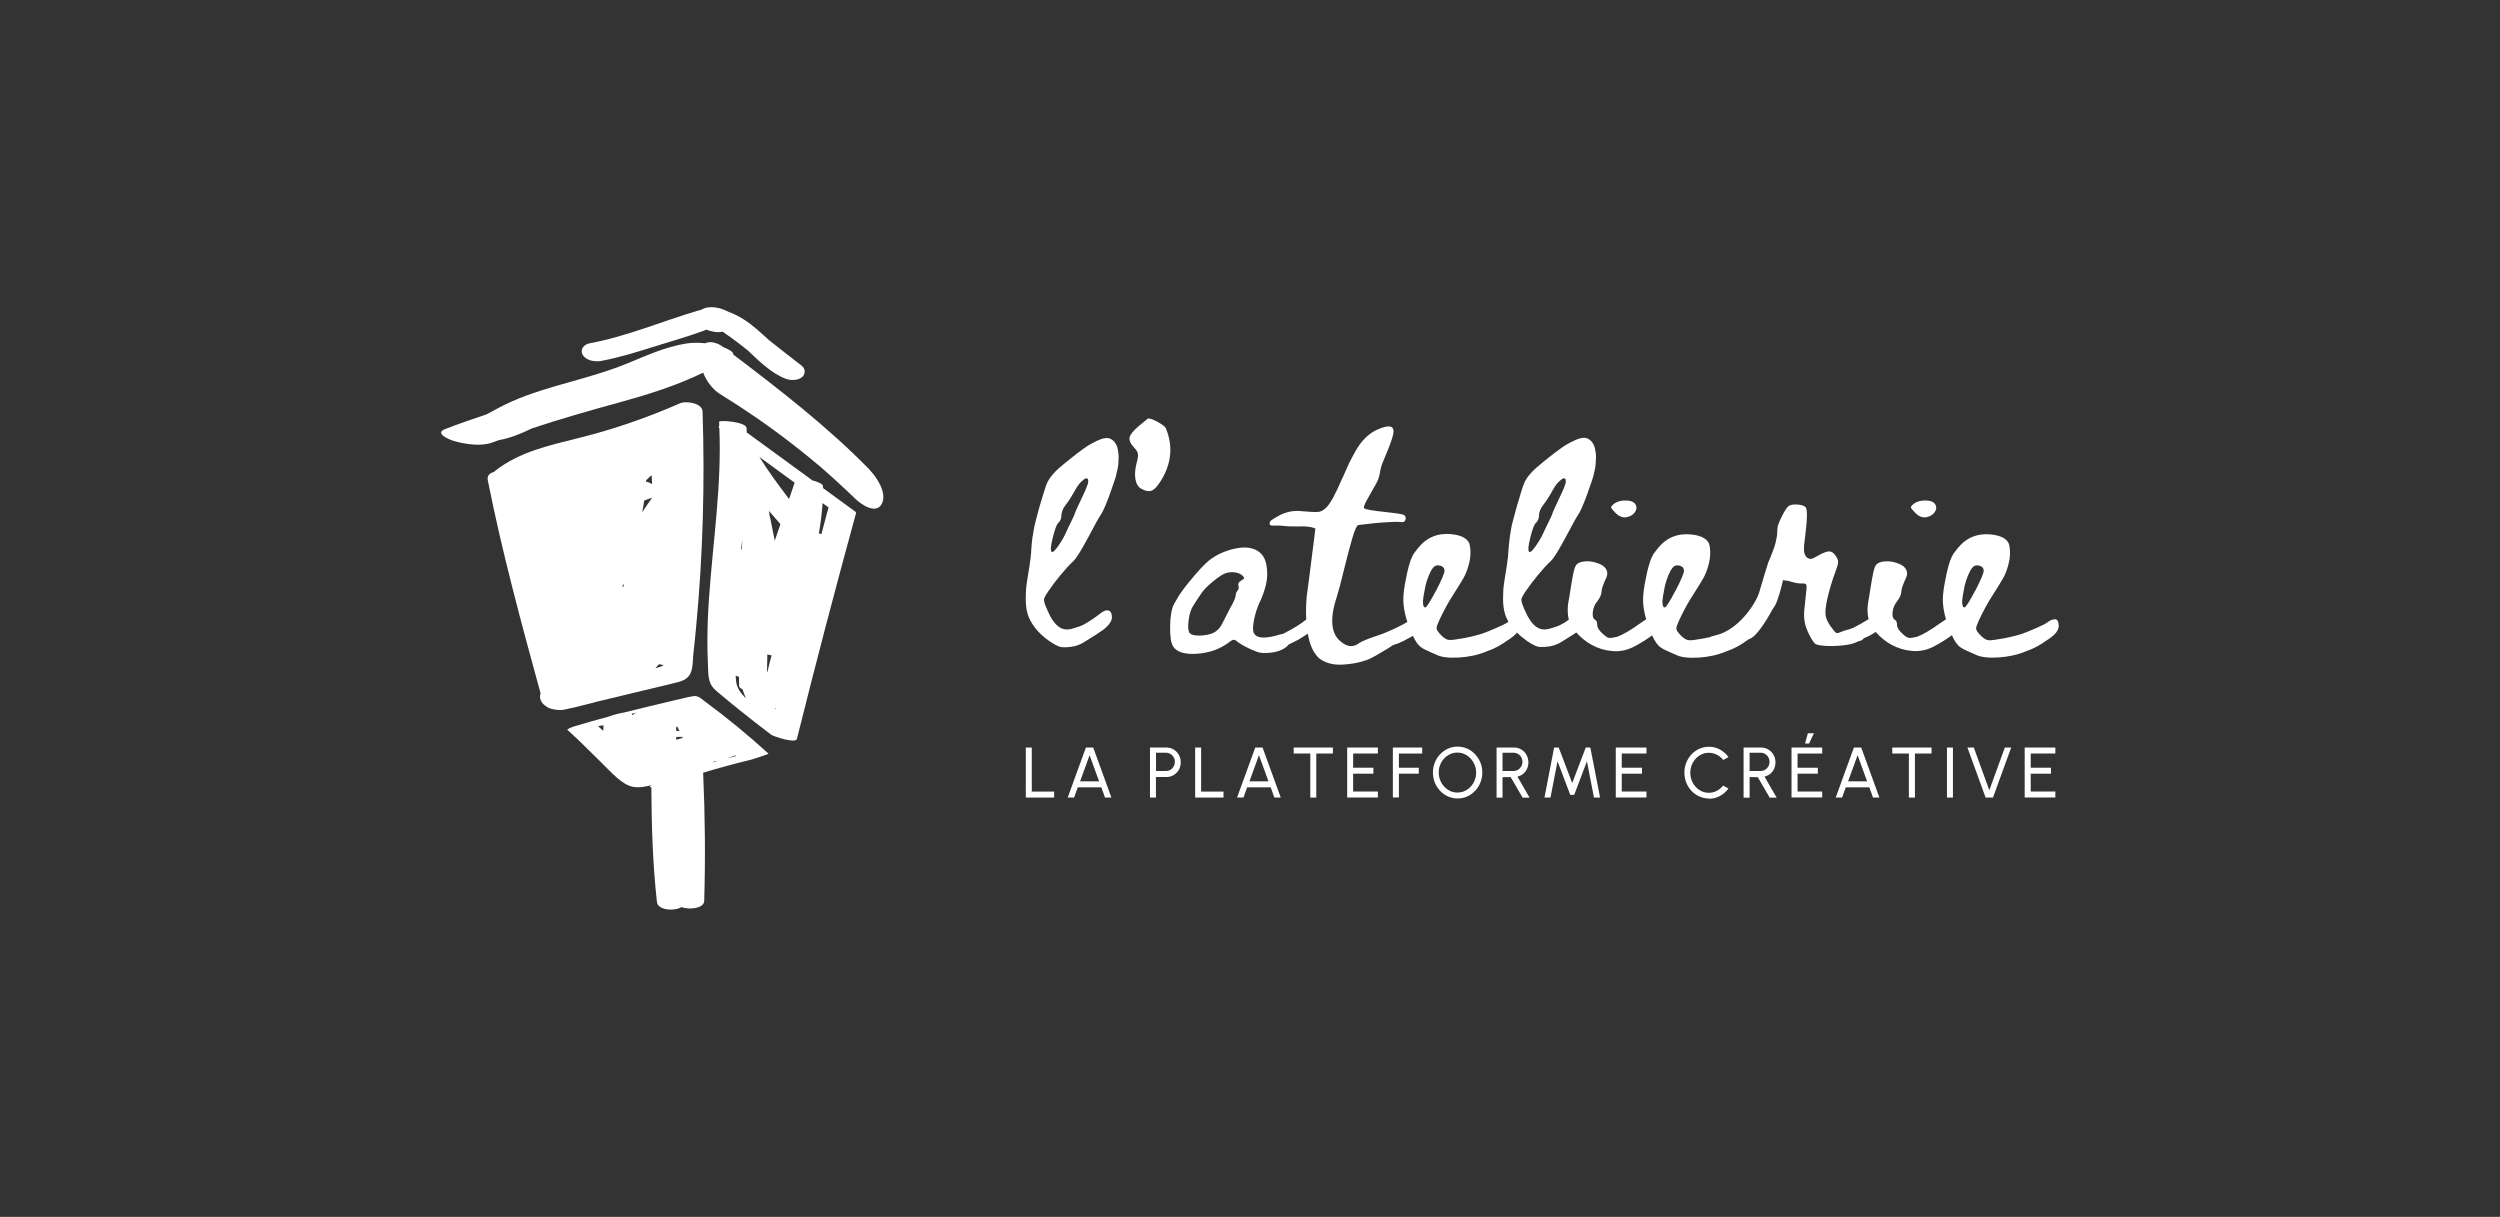 <?xml version="1.0" encoding="UTF-8"?><svg id="Calque_1" xmlns="http://www.w3.org/2000/svg" viewBox="0 0 351.92 171.3"><rect x="0" y="0" width="351.92" height="171.3" fill="#333333" stroke="none"/><defs><style>.cls-1{fill:#fff;stroke-width:0px;}</style></defs><path class="cls-1" d="M144.4,112.27v-7.04h.84v6.2h3.15v.84h-4Z"/><path class="cls-1" d="M152.87,105.23h1.02l2.56,7.04h-.9l-.52-1.44h-3.31l-.52,1.44h-.9l2.56-7.04ZM152.04,109.99h2.68l-1.34-3.68-1.34,3.68Z"/><path class="cls-1" d="M161.88,112.27v-7.04h2.32c.38,0,.72.09,1.02.28.3.18.54.43.72.75s.27.66.27,1.05-.09.75-.27,1.06-.43.56-.73.74c-.31.18-.64.27-1.01.27h-1.48v2.89h-.84ZM162.73,108.53h1.4c.23,0,.44-.06.63-.17s.34-.27.45-.46c.11-.19.17-.41.17-.65s-.06-.46-.17-.66c-.11-.19-.26-.35-.45-.46s-.4-.17-.63-.17h-1.4v2.56Z"/><path class="cls-1" d="M168.24,112.27v-7.04h.84v6.2h3.15v.84h-4Z"/><path class="cls-1" d="M176.71,105.23h1.02l2.56,7.04h-.9l-.52-1.44h-3.31l-.52,1.44h-.9l2.56-7.04ZM175.88,109.99h2.68l-1.34-3.68-1.34,3.68Z"/><path class="cls-1" d="M187.63,105.23v.84h-2.34v6.2h-.84v-6.2h-2.34v-.84h5.53Z"/><path class="cls-1" d="M189.64,112.27v-7.04h4.32v.84h-3.48v2h2.85v.84h-2.85v2.51h3.48v.84h-4.32Z"/><path class="cls-1" d="M196.07,112.27v-7.04h4.13v.84h-3.28v2h2.8v.84h-2.8v3.35h-.84Z"/><path class="cls-1" d="M205.18,112.4c-.48,0-.92-.1-1.34-.28-.42-.19-.79-.45-1.11-.79-.32-.34-.57-.72-.75-1.16-.18-.44-.27-.91-.27-1.42s.09-.98.27-1.42c.18-.44.43-.83.75-1.16.32-.34.69-.6,1.11-.79.42-.19.87-.28,1.34-.28s.93.09,1.35.28.79.45,1.11.79c.32.34.57.72.75,1.16.18.44.27.91.27,1.42s-.09.97-.27,1.42c-.18.44-.43.83-.75,1.16-.32.34-.69.6-1.11.79-.42.19-.87.28-1.35.28ZM205.18,111.56c.37,0,.71-.07,1.02-.22.32-.15.59-.35.83-.61.24-.26.43-.56.56-.9.14-.34.2-.7.2-1.08s-.07-.74-.21-1.08c-.14-.34-.33-.64-.57-.9s-.52-.46-.84-.61c-.32-.15-.66-.22-1.02-.22s-.71.07-1.02.22-.6.35-.84.61c-.24.26-.43.56-.56.9-.14.34-.2.7-.2,1.08s.07.75.21,1.09c.14.34.33.64.57.9s.52.46.84.61.66.22,1.02.22Z"/><path class="cls-1" d="M210.67,112.27v-7.04h2.47c.38,0,.72.09,1.02.28.3.18.55.43.72.75s.27.66.27,1.05c0,.34-.07.65-.2.93-.13.28-.32.51-.55.7-.23.19-.5.31-.79.39l1.71,2.96h-.98l-1.68-2.89h-1.15v2.89h-.84ZM211.51,108.53h1.54c.23,0,.44-.06.63-.17s.34-.27.46-.46c.11-.19.17-.41.17-.65s-.06-.46-.17-.66c-.11-.19-.26-.35-.46-.46s-.4-.17-.63-.17h-1.54v2.56Z"/><path class="cls-1" d="M217.41,112.27l1.36-7.04h.65l1.9,5,1.9-5h.65l1.37,7.04h-.86l-.99-5.11-1.79,4.73h-.56l-1.79-4.73-.99,5.11h-.86Z"/><path class="cls-1" d="M227.45,112.27v-7.04h4.32v.84h-3.48v2h2.85v.84h-2.85v2.51h3.48v.84h-4.32Z"/><path class="cls-1" d="M240.56,112.4c-.48,0-.92-.1-1.34-.28-.42-.19-.79-.45-1.1-.78-.32-.33-.56-.72-.74-1.16-.18-.44-.27-.92-.27-1.42s.09-.98.27-1.42c.18-.44.43-.83.74-1.16.32-.33.68-.6,1.1-.78s.87-.28,1.34-.28c.57,0,1.1.13,1.57.4.48.27.88.62,1.19,1.06l-.75.4c-.23-.31-.53-.55-.89-.74-.36-.18-.73-.27-1.13-.27-.37,0-.71.07-1.02.22-.32.15-.59.35-.83.61-.24.26-.42.56-.56.9-.13.34-.2.7-.2,1.08s.07.75.2,1.09c.14.34.32.64.56.9.24.26.52.46.83.61.32.15.66.22,1.01.22.41,0,.79-.09,1.14-.28.35-.19.64-.43.88-.73l.75.41c-.32.44-.71.79-1.19,1.05s-1.01.39-1.57.39Z"/><path class="cls-1" d="M245.44,112.27v-7.04h2.47c.38,0,.72.09,1.02.28.3.18.55.43.73.75.18.31.27.66.27,1.05,0,.34-.07.65-.2.93-.13.28-.32.51-.55.7-.23.19-.5.31-.79.39l1.71,2.96h-.98l-1.68-2.89h-1.15v2.89h-.85ZM246.29,108.53h1.54c.23,0,.44-.06.63-.17.19-.11.34-.27.46-.46.11-.19.17-.41.17-.65s-.06-.46-.17-.66c-.11-.19-.26-.35-.46-.46-.19-.11-.4-.17-.63-.17h-1.54v2.56Z"/><path class="cls-1" d="M252.19,112.27v-7.04h4.32v.84h-3.47v2h2.85v.84h-2.85v2.51h3.47v.84h-4.32ZM254.09,104.67l.4-1.45h.85l-.68,1.45h-.56Z"/><path class="cls-1" d="M260.98,105.23h1.02l2.56,7.04h-.9l-.52-1.44h-3.31l-.52,1.44h-.9l2.56-7.04ZM260.15,109.99h2.68l-1.34-3.68-1.34,3.68Z"/><path class="cls-1" d="M271.9,105.23v.84h-2.34v6.2h-.85v-6.2h-2.34v-.84h5.53Z"/><path class="cls-1" d="M274.07,112.27v-7.04h.84v7.04h-.84Z"/><path class="cls-1" d="M279.51,112.27l-2.56-7.04h.9l2.18,6.01,2.19-6.01h.89l-2.56,7.04h-1.05Z"/><path class="cls-1" d="M285.01,112.27v-7.04h4.32v.84h-3.47v2h2.85v.84h-2.85v2.51h3.47v.84h-4.32Z"/><path class="cls-1" d="M157.33,63.13c-.08-.34-.23-.64-.45-.92-.22-.27-.49-.44-.81-.52-.42-.1-1.01.04-1.77.42-.34.16-.65.33-.94.5s-.59.37-.9.6c-.31.23-.55.41-.74.54-.18.13-.46.36-.85.67-.39.32-.67.54-.83.66-.42.34-.75.62-1,.84-.25.22-.53.51-.84.86-.31.35-.55.71-.74,1.06-.16.34-.35.88-.57,1.62-.02.08-.1.33-.23.77-.13.43-.21.69-.24.79-.03.1-.1.34-.21.73-.11.39-.18.66-.21.79-.03.14-.09.39-.19.74-.1.35-.17.62-.2.79s-.08.43-.13.75c-.06.32-.11.6-.14.83-.03.23-.06.49-.09.76-.03.28-.05.55-.07.81-.02.68-.11,1.5-.26,2.44-.15.95-.27,1.75-.38,2.4-.1.65-.15,1.38-.15,2.21s.09,1.54.27,2.16c.18.62.53,1.27,1.05,1.95.52.68,1.2,1.31,2.04,1.89.66.44,1.16.71,1.5.79s.85.08,1.53-.01c.7-.08,1.39-.35,2.07-.81.16-.1.4-.25.72-.45.32-.2.56-.35.72-.45.06-.04.2-.14.42-.29.22-.15.39-.26.51-.34s.27-.21.46-.38c.19-.17.33-.32.43-.45.1-.13.2-.29.29-.46.09-.18.13-.36.13-.54-.02-.56-.19-.88-.52-.95s-.71.08-1.16.46c-.56.44-1.15.85-1.77,1.23-.5.3-.86.48-1.08.54-.08.02-.27.08-.56.18s-.53.17-.72.21c-.19.04-.38.06-.55.06-.9,0-1.69-.65-2.37-1.95-.56-1.14-.84-1.87-.84-2.19-.04-.18.18-.62.66-1.32.48-.7,1.05-1.45,1.71-2.25.66-.8,1.26-1.45,1.8-1.95.38-.36,1.06-1.45,2.04-3.27.96-1.82,1.54-2.87,1.74-3.15.3-.42.7-1.3,1.2-2.64.02-.06.11-.29.25-.71.15-.41.24-.67.27-.76s.11-.33.24-.71c.13-.37.21-.63.24-.78.03-.15.08-.39.17-.73s.12-.61.14-.81c0-.2.02-.44.04-.74.02-.29.01-.56-.02-.81-.03-.25-.07-.5-.13-.74ZM152.26,70.15c-.62,1.3-.93,1.98-.93,2.04,0,.12-.33.84-.99,2.16-.32.74-.64,1.38-.97,1.9-.33.53-.61.92-.84,1.17-.23.25-.4.34-.5.26-.18-.18-.12-.85.17-2.01.29-1.16.54-1.84.76-2.04.3-.28.45-.64.45-1.08s.2-.95.6-1.47c.44-.56.91-1.3,1.41-2.22.32-.56.65-.97.99-1.23.52-.46.78-.4.78.18,0,.28-.31,1.06-.93,2.34Z"/><path class="cls-1" d="M163.01,59.42c-.63-.35-1.09-.52-1.4-.52l-1.35,1.11c-.74.64-1.16,1.16-1.25,1.56s.13.89.67,1.47c.3.32.47.61.51.87s-.03.71-.21,1.35c-.22.88-.26,1.64-.13,2.28.13.64.42,1.07.86,1.29.56.3,1.02.38,1.38.25.36-.13.76-.53,1.2-1.21,1.62-2.48,1.89-5.02.81-7.62-.1-.2-.46-.47-1.09-.83Z"/><path class="cls-1" d="M229.04,72.79c.54-.12.92-.38,1.16-.78.23-.4.21-.77-.05-1.11-.24-.3-.68-.45-1.33-.45s-1.18.15-1.6.45c-.3.24-.44.42-.42.54.02.12.22.37.6.75.54.54,1.09.74,1.65.6Z"/><path class="cls-1" d="M247.13,87.2c-.33-.07-.71.08-1.16.44-.2.16-.74.43-1.62.81s-1.55.65-2.01.81c-1.22.36-2.35.61-3.39.75-.66.12-1.12.15-1.37.09-.25-.06-.54-.24-.86-.54-.5-.48-.75-.85-.75-1.11,0-.32.44-1.31,1.32-2.97.24-.46.63-1.12,1.19-1.98.55-.86.98-1.56,1.29-2.1.31-.54.57-1.22.78-2.05s.25-1.64.13-2.42c-.14-1-1.07-1.57-2.79-1.71-1.66-.12-3.03.38-4.11,1.5-.26.26-.6.68-1.02,1.26-.08.14-.16.29-.24.46-.08.17-.15.33-.21.5-.06.16-.12.35-.18.58-.06.23-.11.41-.15.54-.04.13-.08.33-.14.58-.05.26-.08.43-.1.51-.3,1.36-.45,2.46-.45,3.3s.16,1.75.44,2.73c-.29.18-.59.38-.94.63-1.28.92-2.33,1.53-3.15,1.83-.56.14-.95.19-1.16.15-.21-.04-.5-.23-.86-.57-.52-.46-.78-.87-.78-1.23,0-.42-.11-.67-.33-.75-.26-.18-.36-.55-.29-1.12.07-.57.28-1.05.62-1.46.4-.54.6-.99.6-1.35,0-.38.23-1.05.69-2.01.16-.4.17-.76.01-1.08s-.42-.58-.83-.77c-.4-.19-.82-.32-1.26-.39-.44-.07-.87-.06-1.28.01-.41.08-.7.23-.88.45-.16.2-.3.62-.43,1.25s-.25,1.36-.38,2.17c-.12.82-.2,1.3-.24,1.44-.22,1.07-.21,2.02,0,2.85-.19.13-.37.27-.56.39-.5.3-.86.48-1.08.54-.08.02-.26.08-.55.18s-.53.17-.72.21c-.19.04-.38.06-.56.06-.9,0-1.69-.65-2.37-1.95-.56-1.14-.84-1.87-.84-2.19-.04-.18.18-.62.66-1.32.48-.7,1.05-1.45,1.71-2.25.66-.8,1.26-1.45,1.8-1.95.38-.36,1.06-1.45,2.04-3.27.96-1.82,1.54-2.87,1.74-3.15.3-.42.7-1.3,1.2-2.64.02-.06.1-.29.25-.71s.24-.67.27-.76c.03-.1.11-.33.24-.71s.21-.63.24-.78c.03-.15.08-.39.17-.73s.12-.61.13-.81.03-.44.04-.74c.02-.29.02-.56-.01-.81s-.08-.5-.13-.74c-.08-.34-.23-.64-.45-.92-.22-.27-.49-.44-.81-.52-.42-.1-1.01.04-1.77.42-.34.16-.66.33-.95.5s-.59.37-.9.6c-.31.23-.56.41-.74.54s-.46.36-.86.67c-.39.32-.67.54-.82.66-.42.34-.76.62-1,.84-.25.22-.53.51-.84.86-.31.35-.55.71-.73,1.06-.16.34-.35.88-.57,1.62-.02.08-.09.33-.22.77-.13.43-.21.69-.24.79-.03.1-.1.34-.21.73-.11.39-.18.66-.21.79-.03.14-.1.39-.2.74-.1.35-.17.62-.2.79-.03.18-.07.43-.13.75-.06.32-.1.6-.13.83-.03.23-.06.49-.09.76-.03.28-.06.55-.08.81-.02.68-.1,1.5-.25,2.44-.15.95-.28,1.75-.38,2.4-.1.65-.15,1.38-.15,2.21s.09,1.54.27,2.16c.1.36.27.73.49,1.11-.04.03-.08.05-.12.09-.2.16-.74.43-1.62.81s-1.55.65-2.01.81c-1.22.36-2.35.61-3.39.75-.66.12-1.12.15-1.37.09-.25-.06-.54-.24-.86-.54-.5-.48-.75-.85-.75-1.11,0-.32.44-1.31,1.32-2.97.24-.46.63-1.12,1.19-1.98.55-.86.98-1.56,1.29-2.1.31-.54.57-1.22.78-2.05s.25-1.64.13-2.42c-.14-1-1.07-1.57-2.79-1.71-1.66-.12-3.03.38-4.11,1.5-.26.26-.6.68-1.02,1.26-.08.14-.16.29-.24.46-.08.17-.15.33-.21.5-.06.16-.12.35-.18.58-.06.23-.11.41-.15.54-.04.13-.08.33-.14.58-.05.26-.08.43-.1.51-.3,1.36-.45,2.46-.45,3.3,0,.95.2,2,.57,3.15-.92.54-2.07,1.09-3.46,1.65-.02,0-.22.07-.61.21-.39.14-.77.27-1.14.4s-.73.28-1.08.44c-.35.16-.55.28-.61.36-.36.22-.69.33-.99.33-.5.02-1.04-.23-1.62-.75-1.28-1.14-1.41-3.24-.39-6.3.2-.6.51-1.79.94-3.55.43-1.77.83-3.28,1.19-4.52.36-1.24.65-1.88.87-1.92.42-.04.94-.1,1.56-.18.64-.08,1.26-.14,1.86-.18.6-.04,1.14-.07,1.62-.09.48,0,.8.01.96.03.4.06.62-.1.66-.48.04-.28-.08-.47-.38-.57s-1.1-.22-2.44-.36c-1.92-.2-2.93-.38-3.03-.54-.1-.12.04-.52.42-1.2.32-.58.72-1.29,1.2-2.13.3-.5.49-1,.57-1.5.08-.5.18-.93.3-1.29.1-.28.26-.67.48-1.17.78-1.82,1.17-2.99,1.17-3.51,0-.9-.84-.95-2.52-.15-.52.26-1.02.63-1.5,1.11s-.92,1.08-1.32,1.79c-.4.71-.71,1.29-.93,1.75s-.5,1.09-.84,1.89c-.08.16-.14.28-.18.36-.9,2.12-1.62,3.43-2.16,3.93-.36.38-.73.59-1.1.64s-1.3,0-2.8-.13c-.48-.02-.95.02-1.41.13s-.83.24-1.09.38c-.27.14-.53.29-.78.43-.25.15-.38.24-.41.26-.3.14-.43.37-.39.69.02.06.08.11.17.13.09.03.21.04.36.04h.9c.15,0,.27.01.35.03.4.06,1.09.09,2.07.09.42-.02.83-.02,1.23,0,.66.06,1.11.16,1.35.3l-.29,2.32c-.19,1.55-.39,3.13-.6,4.74-.21,1.61-.33,2.46-.34,2.57-.06.68-.09,1.39-.09,2.13,0,.34.01.69.03,1.05-.03.02-.06.04-.09.06-.72.58-1.72,1.2-3,1.86-.06.04-.15.08-.27.12-.08,0-.16,0-.24.03-2.12.66-3.37.61-3.75-.15-.18-.28-.19-.87-.02-1.77.17-.9.43-1.73.77-2.49.4-.8.71-1.66.93-2.57.22-.91.24-1.85.06-2.82-.18-.97-.66-1.66-1.44-2.06-.64-.32-1.38-.43-2.21-.33-.83.1-1.62.31-2.38.62-.76.31-1.42.69-1.98,1.12-.72.58-1.71,1.65-2.97,3.21-.38.46-.65.81-.81,1.05-.16.22-.33.46-.51.72-.16.26-.39.66-.69,1.2-.34.62-.53,1.65-.56,3.09-.03,1.44.12,2.41.44,2.91.52.78,1.62,1.12,3.31,1.01,1.69-.11,3.15-.61,4.37-1.49.38-.3.64-.46.78-.48.14-.02.31.05.51.21.3.28.91.64,1.83,1.08.62.28,1.1.46,1.46.53.35.07.84.06,1.49-.01,1.02-.12,1.8-.44,2.34-.96l.15-.18c.44-.22.68-.34.72-.36.42-.18.82-.4,1.2-.66.06-.04.15-.1.27-.18.12-.08.22-.14.3-.19.06-.04.14-.09.21-.15.1.61.25,1.2.46,1.74.29.73.67,1.3,1.12,1.72.38.32.86.56,1.43.72.57.16,1.16.22,1.78.19.62-.03,1.21-.09,1.77-.19.56-.1,1.1-.24,1.62-.42.38-.12.87-.35,1.47-.7.6-.35,1.13-.67,1.61-.96.47-.29.71-.45.73-.47.54-.16,1.06-.37,1.56-.63.06-.04.18-.11.38-.21.19-.1.34-.18.46-.24.11-.05.25-.14.41-.23.37.8.76,1.35,1.16,1.61.24.18.64.39,1.2.63.56.24.88.38.96.42.66.34,1.71.47,3.15.39,1.4-.08,2.71-.37,3.93-.87l.07-.03c.05-.02.12-.05.2-.08.08-.03.16-.06.24-.09.08-.03.15-.06.22-.09.07-.03.12-.05.17-.07.5-.22.99-.49,1.47-.81.04-.04.18-.13.41-.29.23-.15.41-.26.53-.34s.27-.2.46-.36c.19-.16.33-.3.43-.43.01-.02.02-.04.04-.06.41.42.88.81,1.42,1.19.66.44,1.16.71,1.5.79s.85.08,1.53-.01c.7-.08,1.39-.35,2.07-.81.16-.1.4-.25.72-.45.32-.2.56-.35.72-.45.06-.04.19-.13.4-.27.62.7,1.33,1.29,2.15,1.74.91.5,1.88.79,2.91.88,1.03.09,2.02-.1,2.98-.58.97-.5,1.85-1.05,2.63-1.63.38.84.78,1.42,1.2,1.69.24.18.64.39,1.2.63.56.24.88.38.96.42.66.34,1.71.47,3.15.39,1.4-.08,2.71-.37,3.93-.87l.07-.03c.05-.02.12-.05.2-.08.08-.03.16-.06.24-.09.08-.03.15-.06.22-.09.07-.03.12-.05.17-.07.5-.22.99-.49,1.47-.81.04-.04.18-.13.41-.29.23-.15.41-.26.53-.34s.27-.2.46-.36c.19-.16.33-.3.43-.43.1-.13.2-.29.29-.46.09-.18.12-.36.11-.54,0-.56-.17-.88-.5-.95ZM215.42,75.67c.29-1.16.54-1.84.77-2.04.3-.28.45-.64.45-1.08s.2-.95.6-1.47c.44-.56.91-1.3,1.41-2.22.32-.56.65-.97.99-1.23.52-.46.78-.4.78.18,0,.28-.31,1.06-.93,2.34-.62,1.3-.93,1.98-.93,2.04,0,.12-.33.84-.99,2.16-.32.74-.65,1.38-.98,1.9-.33.53-.61.92-.84,1.17-.23.25-.39.34-.5.26-.18-.18-.12-.85.17-2.01ZM174.76,81.7c-.38.2-.52.46-.42.78.08.24.03.46-.14.67s-.25.42-.25.62c0,.32-.26.93-.78,1.83-.3.58-.69,1.34-1.17,2.28-.28.56-.71.98-1.29,1.26-.6.22-1.24.33-1.92.33s-1.12-.12-1.32-.36c-.22-.28-.27-.88-.15-1.8s.35-1.62.69-2.1c.28-.46.62-.98,1.02-1.56.3-.5.88-1.1,1.72-1.8.85-.7,1.49-1.1,1.91-1.2.42-.12.85-.14,1.29-.06.44.08.78.25,1.02.51.12.12.17.22.15.3-.02.08-.14.18-.36.3ZM202.13,83.17c-.82,1.56-1.32,2.34-1.5,2.34-.16,0-.26-.15-.3-.46-.04-.31-.02-.69.06-1.15s.17-.94.27-1.44c.12-.5.28-.99.48-1.47.2-.48.4-.84.6-1.08.24-.3.57-.4.98-.29s.62.36.62.74c0,.32-.4,1.26-1.2,2.82ZM235.84,83.17c-.82,1.56-1.32,2.34-1.5,2.34-.16,0-.26-.15-.3-.46-.04-.31-.02-.69.06-1.15s.17-.94.27-1.44c.12-.5.28-.99.48-1.47.2-.48.4-.84.6-1.08.24-.3.57-.4.98-.29s.62.36.62.74c0,.32-.4,1.26-1.2,2.82Z"/><path class="cls-1" d="M271.24,72.79c.54-.12.92-.38,1.16-.78.23-.4.21-.77-.05-1.11-.24-.3-.68-.45-1.33-.45s-1.18.15-1.6.45c-.3.24-.44.42-.42.54.02.12.22.37.6.75.54.54,1.09.74,1.65.6Z"/><path class="cls-1" d="M289.33,87.2c-.33-.07-.71.08-1.16.44-.2.16-.74.43-1.62.81s-1.55.65-2.01.81c-1.22.36-2.35.61-3.39.75-.66.12-1.12.15-1.37.09-.25-.06-.54-.24-.86-.54-.5-.48-.75-.85-.75-1.11,0-.32.44-1.31,1.32-2.97.24-.46.63-1.12,1.19-1.98.55-.86.98-1.56,1.29-2.1.31-.54.57-1.22.78-2.05s.25-1.64.13-2.42c-.14-1-1.07-1.57-2.79-1.71-1.66-.12-3.03.38-4.11,1.5-.26.26-.6.68-1.02,1.26-.08.14-.16.29-.24.46-.08.17-.15.33-.21.5-.06.16-.12.35-.18.58-.06.23-.11.41-.15.54-.04.13-.08.33-.14.58-.05.26-.08.43-.1.51-.3,1.36-.45,2.46-.45,3.3s.16,1.75.44,2.73c-.29.18-.59.38-.94.63-1.28.92-2.33,1.53-3.15,1.83-.56.14-.95.19-1.16.15-.21-.04-.5-.23-.86-.57-.52-.46-.78-.87-.78-1.23,0-.42-.11-.67-.33-.75-.26-.18-.36-.55-.29-1.12.07-.57.28-1.05.62-1.46.4-.54.6-.99.6-1.35,0-.38.23-1.05.69-2.01.16-.4.17-.76.01-1.08s-.42-.58-.83-.77c-.4-.19-.82-.32-1.26-.39-.44-.07-.87-.06-1.28.01-.41.08-.7.23-.88.45-.16.2-.3.62-.43,1.25s-.25,1.36-.38,2.17c-.12.82-.2,1.3-.24,1.44-.21,1.05-.21,1.97,0,2.78-.63.39-1.34.79-2.14,1.21-.2.1-.61.23-1.23.39-.06.02-.17.07-.34.13-.17.07-.33.13-.48.18-.15.05-.25.06-.31.04-.14-.04-.33-.23-.57-.57-.56-.7-.88-1.31-.97-1.83-.09-.52-.02-1.32.22-2.4.32-1.36.68-2.57,1.08-3.63.28-.74.43-1.24.45-1.5.02-.26-.08-.55-.3-.87-.28-.44-.58-.67-.92-.69-.33-.02-.87.18-1.61.6-.5.3-.84.46-1.02.46-.18.01-.39-.08-.63-.28-.2-.24-.31-.56-.33-.96-.02-.38.06-1.23.24-2.55.24-2.02.24-3.18,0-3.48-.18-.2-.54-.33-1.09-.38s-.99.01-1.3.19c-.24.18-.57.68-.98,1.5-.41.82-.61,1.39-.61,1.71,0,.28-.02.55-.04.82-.03.27-.08.56-.15.86s-.13.55-.2.76c-.06.21-.16.48-.29.81s-.22.57-.28.72c-.06.15-.17.42-.33.79-.09.22-.73,2.36-1.27,4.19-.45,1.52-2.87,5.31-6.15,6.06-3.09.71,3.94.66,4.82.46.8-.18,2.19-2.24,3.16-4.05.11-.21.43-.53.68-1.23.25-.7.45-1.36.61-2,.16-.63.23-.94.21-.94.22,0,.48.04.77.1.29.07.58.15.88.23s.57.12.81.12h.48c.12.02.21.05.29.1.07.05.1.12.1.22v.42c-.16,1.44-.27,2.5-.33,3.18-.04.66,0,1.28.15,1.86.04.2.14.49.3.87.16.38.35.76.57,1.14s.42.63.6.75c.22.12.7.21,1.44.25s1.56.02,2.46-.08c.9-.1,1.58-.28,2.04-.54.24-.06.42-.12.54-.18.12-.06.2-.14.24-.24.08-.04.14-.07.18-.09.5-.2.99-.46,1.47-.78.02-.02.05-.04.07-.06.63.73,1.36,1.33,2.21,1.8.91.5,1.88.79,2.91.88,1.03.09,2.02-.1,2.98-.58.97-.5,1.85-1.05,2.63-1.63.38.84.78,1.42,1.2,1.69.24.18.64.39,1.2.63.56.24.88.38.96.42.66.34,1.71.47,3.15.39,1.4-.08,2.71-.37,3.93-.87l.07-.03c.05-.02.12-.05.2-.08.08-.03.16-.06.24-.09.08-.03.15-.06.22-.09.07-.03.12-.05.17-.07.5-.22.99-.49,1.47-.81.04-.04.18-.13.41-.29.23-.15.41-.26.53-.34s.27-.2.46-.36c.19-.16.33-.3.43-.43.1-.13.2-.29.29-.46.09-.18.12-.36.11-.54,0-.56-.17-.88-.5-.95ZM278.03,83.17c-.82,1.56-1.32,2.34-1.5,2.34-.16,0-.26-.15-.3-.46-.04-.31-.02-.69.06-1.15s.17-.94.27-1.44c.12-.5.28-.99.48-1.47.2-.48.4-.84.6-1.08.24-.3.57-.4.98-.29s.62.36.62.74c0,.32-.4,1.26-1.2,2.82Z"/><path class="cls-1" d="M83.63,98.87c2.4-.58,4.79-1.16,7.19-1.73,1.28-.31,2.56-.61,3.83-.92.92-.23,1.96-.39,2.47-1.29.45-.8.39-1.97.48-2.85.15-1.3.28-2.6.4-3.91.95-10.05,1.23-20.16.9-30.25-.04-1.2-2.35-1.51-3.14-1.16-4.55,1.99-9.25,3.63-14.07,4.84-4.18,1.05-8.51,1.95-11.98,4.67-.07.05-.12.11-.17.17-.59.14-1,.51-.88,1.14,2.01,10.12,4.71,20.08,7.44,30.03-.06.14-.09.31-.08.5.03.69.55,1.18,1.13,1.5.45.25,1.84.5,2.61.2,0,0,.02,0,.03,0,1.29-.25,2.56-.62,3.83-.92ZM86.29,72.43s-.01.05-.02.07v-.06s0,0,.02-.01ZM87.68,82.73c-.01-.12-.03-.24-.04-.36.08-.03.16-.07.23-.11-.06.16-.13.31-.19.47ZM90.4,72.1c.11-.55.2-1.09.28-1.64,0,0,0,0,0,0,.35-.13.7-.26,1.05-.39.03-.01.06-.03.08-.04l-1.42,2.08ZM91.6,67.01s.09-.08.13-.12c0,.11.01.23.02.34.02.31.03.62.04.93-.25-.18-.54-.3-.85-.37,0-.06,0-.11,0-.17.22-.2.44-.4.65-.61ZM92.77,93.49c.21.06.43.1.64.12-.17.19-.64.33-1.15.44.17-.18.34-.37.51-.55Z"/><path class="cls-1" d="M120.3,71.95c-1.48-1.08-2.97-2.17-4.45-3.25,0-.09,0-.18,0-.27,0-.29-.69-.6-1.49-.81-3.08-2.25-6.17-4.5-9.25-6.75-.01-.21,0-.41-.02-.62-.05-.88-3.88-1.15-3.86-.87.01.19,0,.38.02.56-.07.04-.1.11-.06.2.02.05.05.09.07.14.35,8-.9,15.93-1.45,23.89-.14,2-.23,4.01-.23,6.02,0,1.04.02,2.09.07,3.13.04.91-.01,1.98.34,2.84.28.68.87,1.12,1.42,1.58.83.7,1.68,1.4,2.53,2.08,1.51,1.22,3.05,2.42,4.6,3.59.37.28,3.47,1.28,3.64.61,2.65-10.64,5.43-21.24,8.33-31.81-.02-.12-.09-.21-.22-.26ZM109.18,99.84c-.03-.06-.06-.11-.08-.17.04.01.08.02.12.03-.01.05-.02.09-.04.14ZM104.45,77.34s-.07,0-.11,0c.05-.48.09-.95.14-1.43-.01.48-.02.95-.03,1.43ZM107.97,94.49c.02-.79.03-1.58.05-2.37.2.05.39.1.59.14-.21.77-.4,1.55-.58,2.33-.02-.03-.04-.07-.06-.1ZM109.86,73.79c-.27.78-.53,1.55-.8,2.33-.21-1.07-.44-2.14-.64-3.21,0-.04-.03-.07-.05-.11-.05-.29-.09-.59-.13-.89.54.63,1.08,1.25,1.62,1.88ZM111.07,70.24c-1.46-1.93-2.91-3.87-4.18-5.92,1.66,1.21,3.31,2.42,4.97,3.63l-.78,2.29ZM116.63,71.43c-.34,1.25-.67,2.51-1.01,3.76-.11-.04-.23-.08-.35-.11.25-1.41.43-2.82.52-4.26.28.2.56.41.84.61ZM103.62,95.88c-.03-.25-.04-.51-.07-.76.15.06.3.11.47.16,0,.02.01.04.01.05,0,.41,0,.82.01,1.23,0,.18.19.33.48.47.14.43.31.84.48,1.26-.71-.66-1.28-1.43-1.38-2.41Z"/><path class="cls-1" d="M97.62,98c-.34.04-.67.12-1.01.19-.57.13-1.13.26-1.7.4-2.33.55-4.66,1.1-6.98,1.69-.7.11-1.64.36-2.27.6-1.65.44-3.29.9-4.92,1.4-.28.09-.7.27-.8.38-.06.03-.1.05-.1.05,1.73,1.54,3.33,3.2,4.99,4.81,1.1,1.06,2.68,2.94,4.27,3.24.84.16,1.74-.02,2.59-.23,0,.01,0,.02,0,.03-.23.09-.35.19-.01.28,0,0,0,0,.01,0,.03,5.4.19,10.79.79,16.16.12,1.11,2.41,1.33,3.45.69,1.14.43,3.17.16,3.2-.85.18-6.02.12-12.05-.15-18.07,2.26-.68,4.54-1.3,6.83-1.85.06-.01,2.43-.78,2.37-.83-2.83-2.58-5.78-5.01-8.86-7.28-.59-.43-.97-.9-1.71-.82ZM84.18,102.21c.26-.04.52-.07.78-.11-.02.26-.03.53-.05.79-.24-.23-.48-.46-.73-.69ZM96.11,103.85c-.32.09-.64.2-.92.3,0-.14,0-.27,0-.41.28-.01.57-.02.86-.02.02.04.04.09.06.13ZM95.19,102.89c0-.19,0-.37,0-.56.05-.02.1-.03.15-.05.1.21.2.41.31.62-.15,0-.31,0-.46-.01ZM100.54,107.18c.17-.01.37-.05.6-.1-.28.08-.56.16-.84.25.1-.05.18-.11.24-.16ZM89.02,100.68c-.03-.07-.06-.14-.1-.2.21-.05.42-.11.63-.16-.21.11-.39.23-.53.36ZM102.46,106.71c.4-.13.77-.27,1.04-.38.04.03.07.07.11.1-.39.09-.77.18-1.15.29Z"/><path class="cls-1" d="M122.4,66.1c-5.87-5.99-12.51-11.14-19.18-16.19.08-.39-.77-.79-1.35-1.02-.03-.02-.06-.05-.1-.07-.7-.53-1.79-.87-2.49-.5-.91-.1-1.84-.1-2.71.04-2.95.48-5.59,1.7-8.32,2.82-2.67,1.09-5.45,1.87-8.22,2.65-2.69.76-5.39,1.54-7.96,2.67-1.23.54-2.4,1.19-3.58,1.83-1.96.65-3.9,1.32-5.83,2.07-1.58.61.62,1.5,1.24,1.68,1.57.45,3.84.81,5.42.2.28-.11.57-.21.86-.31,1.68-.31,3.18-.92,4.68-1.66,4.02-1.34,8.09-2.5,12.18-3.62,4.08-1.12,8.14-2.38,11.94-4.23.47,1.22,1.4,2.4,2.32,2.97,3.52,2.17,6.94,4.52,10.21,7.06.81.62,1.6,1.26,2.39,1.9.37.3.74.61,1.11.92.18.15.37.31.55.46-.02-.01.37.32.48.42.11.09.26.23.28.25.18.16.36.32.54.48.4.36.8.72,1.2,1.09.8.73,1.58,1.47,2.36,2.22.81.78,2.9,2.25,3.71.68.79-1.53-.74-3.77-1.73-4.78Z"/><path class="cls-1" d="M84.65,50.8c2.61-.48,5.16-1.3,7.69-2.09,2.19-.69,4.44-1.31,6.6-2.11.17-.06.34-.13.5-.2.4.17.84.27,1.21.33.3.05.69.04,1.05-.05.78.52,1.54,1.07,2.28,1.64.43.32.84.66,1.26.99,1.63,1.52,3.31,3.23,5.4,4.02.66.25,1.74.24,2.29-.27.49-.45.45-1.18-.09-1.59-1.55-1.17-3.05-2.39-4.58-3.58-.57-.52-1.14-1.04-1.72-1.54-1.18-1.02-2.53-1.93-3.98-2.45-.31-.16-.63-.3-.96-.41-.82-.27-2.09-.42-2.88.12-.14.03-.29.06-.43.11-5.1,1.5-10.04,3.64-15.3,4.61-.8.15-1.4.87-.95,1.64.49.83,1.77.99,2.61.84Z"/></svg>